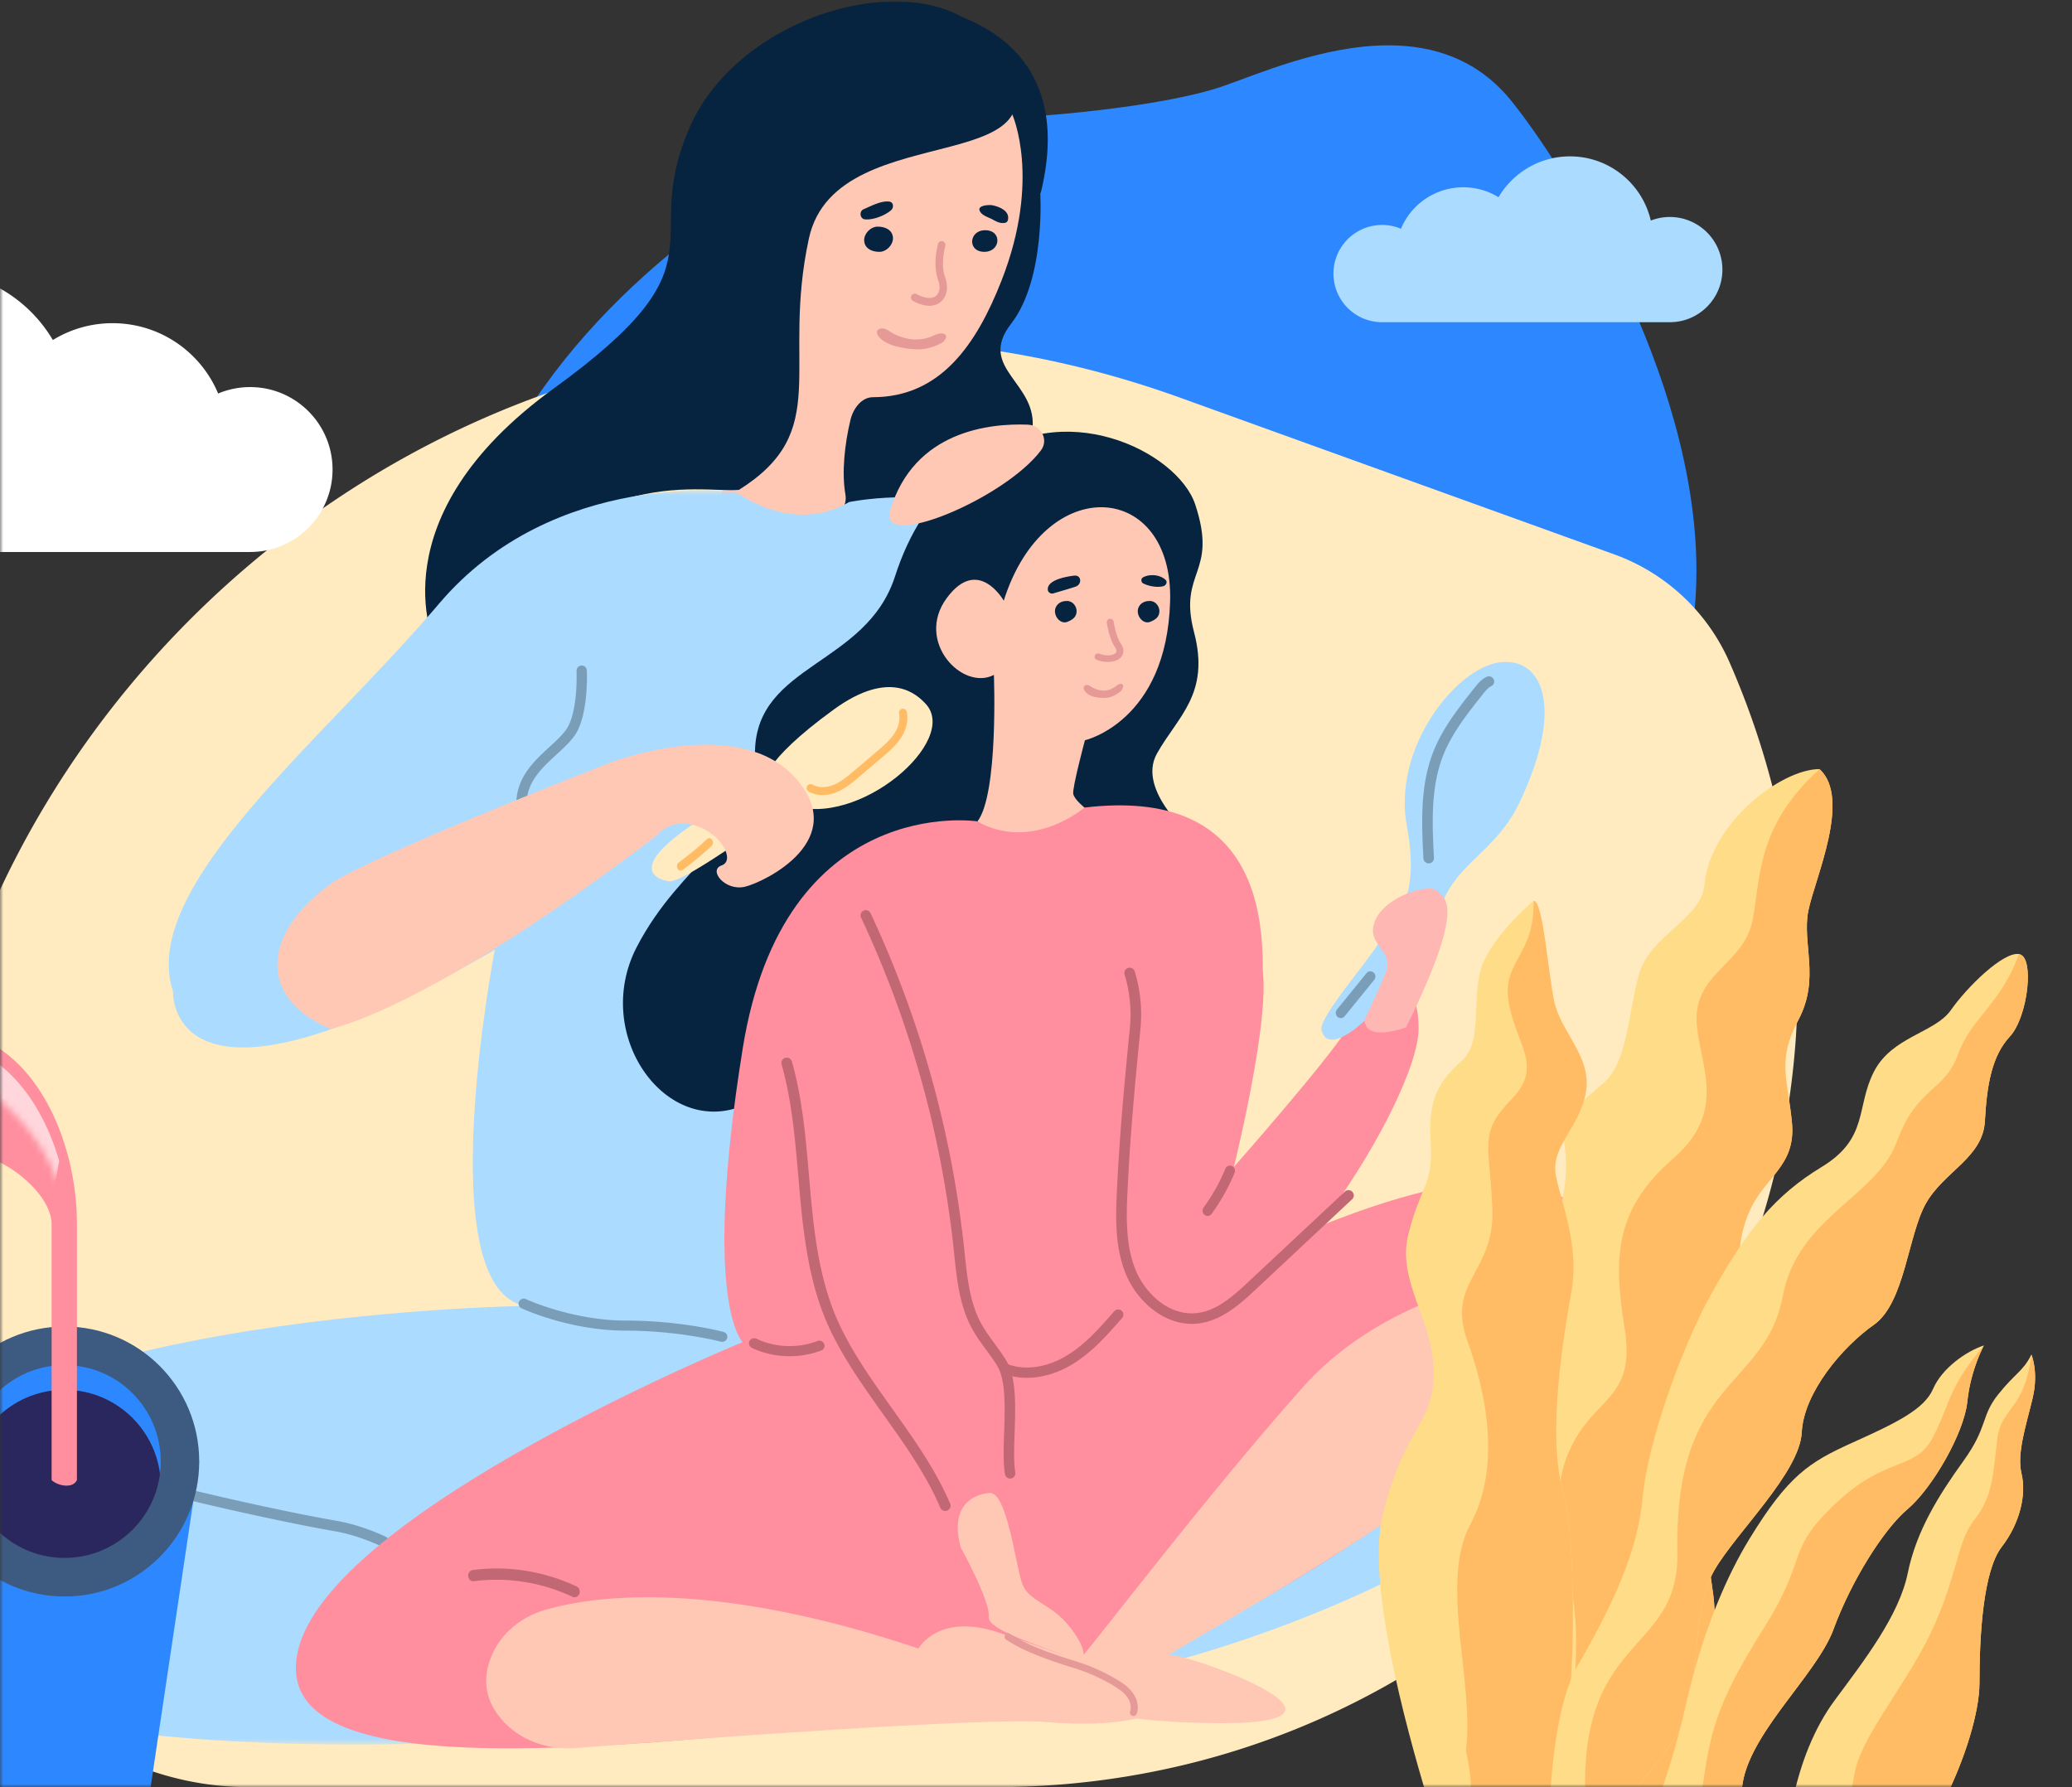 <svg width="320" height="276" fill="none" xmlns="http://www.w3.org/2000/svg"><rect width="100%" height="100%" fill="#333333" stroke="none"/><mask id="a" style="mask-type:alpha" maskUnits="userSpaceOnUse" x="0" y="0" width="320" height="276"><path fill="#fff" d="M0 0h320v276H0z"/></mask><g mask="url(#a)"><path fill-rule="evenodd" clip-rule="evenodd" d="M148.193 18.433c-11.656.02-22.346 4.303-35.757 13.835-19.56 13.906-41.286 35.516-45.211 72.069-2.947 27.435 23.822 80.942 37.716 81.63 12.031.593 36.271-6.857 53.58-11.401 17.308-4.546 20.572.215 26.921 3.369 12.033 5.974 9.573-27.947 34.4-36.668 31.939-11.218 42.142-31.7 42.158-53.077v-.096c-.02-30.405-20.61-62.59-28.549-72.464C228.207 9.11 221.336 7 214.42 7c-10.12 0-20.334 4.52-25.674 6.354-8.99 3.09-28.897 5.06-40.553 5.08Z" fill="#2D87FF"/><path fill-rule="evenodd" clip-rule="evenodd" d="M-6.465 243.034C-43.094 127.654 68.47 20.352 182.336 61.443l66.95 24.16a30.91 30.91 0 0 1 17.832 16.7C302.917 184.248 242.874 276 153.451 276H38.588c-20.596 0-38.821-13.336-45.053-32.966Z" fill="#FFEBBF"/><mask id="b" style="mask-type:alpha" maskUnits="userSpaceOnUse" x="-14" y="52" width="292" height="224"><path fill-rule="evenodd" clip-rule="evenodd" d="M-6.465 243.034C-43.094 127.654 68.47 20.352 182.336 61.443l66.95 24.16a30.91 30.91 0 0 1 17.832 16.7C302.917 184.248 242.874 276 153.451 276H38.588c-20.596 0-38.821-13.336-45.053-32.966Z" fill="#fff"/></mask><path fill-rule="evenodd" clip-rule="evenodd" d="M160.644 29.444s.943 13.55-4.481 20.538c-5.422 6.986 4.338 9.093 3.255 16.596-1.083 7.503-32.538 22.59-34.165 18.985-1.626-3.607 11.945-55.937 35.391-56.119Z" fill="#06233F"/><path fill-rule="evenodd" clip-rule="evenodd" d="M139.356.555s28.256 1.114 21.386 29.212c0 0-31.499 15.012-21.386-29.212Z" fill="#06233F"/><path fill-rule="evenodd" clip-rule="evenodd" d="M156.328 17.657c-9.51-16.255-27.445-6.063-32.336 0-4.331 5.363-11.822 26.888-6.241 37.502l-6.529 21.736c6.325 6.16 13.988 4.183 17.693 2.65 1.241-.511 1.888-1.83 1.652-3.167-.586-3.345-.14-7.724.79-11.575.414-1.72 1.709-3.46 3.454-3.463 10.438-.012 15.995-8.12 19.884-18.058 6.15-15.704 1.633-25.624 1.633-25.624Z" fill="#FFC8B5"/><path fill-rule="evenodd" clip-rule="evenodd" d="M67.13 99.377s-9.184-19.413 18.364-39.364c27.551-19.954 12.964-22.11 21.066-40.447 8.105-18.337 37.309-25.614 46.456-13.077 16.468 22.577-23.767 10.382-28.089 30.336-4.321 19.95 3.781 29.656-10.803 38.825-6.482.54-24.308-4.852-46.994 23.727Z" fill="#06233F"/><path fill-rule="evenodd" clip-rule="evenodd" d="M140.527 53.879c-2.168-.266-3.305-.672-4.284-1.38-.463-.331-1.112-1.11-.661-1.545.452-.434 1.23-.197 1.699.138.353.25 3.523 2.382 7.002.683.494-.243 1.248-.452 1.69-.109.448.345-.144 1.116-.641 1.357-1.833.896-3.14 1.06-4.805.856Z" fill="#E59A97"/><mask id="c" style="mask-type:alpha" maskUnits="userSpaceOnUse" x="-25" y="75" width="273" height="195"><path fill-rule="evenodd" clip-rule="evenodd" d="M-24.999 75.737h272.966V269.41H-24.999V75.737Z" fill="#fff"/></mask><g mask="url(#c)"><path fill-rule="evenodd" clip-rule="evenodd" d="M113.692 76s8.711 6.674 17.435 1.535c0 0 46.303-9.807 40.902 41.525-5.402 51.33-15.232 78.298-21.119 82.615 0 0 78.916-17.262 94.579 3.773 15.665 21.037-46.453 51.242-86.964 55.557l-56.177 5.933c-64.819 6.472-138.819 1.62-125.855-31.283 12.964-32.902 104.79-33.98 104.79-33.98-15.125-2.157-4.86-55.017-4.86-55.017-50.776 29.667-49.697 6.473-49.697 6.473-5.4-16.183 23.226-38.835 41.052-59.873 17.826-21.032 45.914-17.257 45.914-17.257Z" fill="#ABDBFF"/></g><path fill-rule="evenodd" clip-rule="evenodd" d="M184.337 129.444s-8.884-7.304-5.66-13.07c3.229-5.763 8.242-9.188 5.734-18.734-2.505-9.55 3.764-8.921.18-19.73-2.744-8.275-20.822-17.02-33.541-6.211 0 0-8.381 3.513-12.817 17.294-4.434 13.781-21.363 13.509-21.633 27.021-.268 13.512-11.285 16.753-18.276 30.265-6.985 13.512 4.561 29.726 16.793 24.32l69.22-41.155Z" fill="#06233F"/><path fill-rule="evenodd" clip-rule="evenodd" d="M167.557 124.767s-1.622-1.261-1.803-2.162c-.181-.899 1.803-8.288 1.803-8.288s12.614-2.879 13.155-21.435c.542-18.559-19.35-20.18-25.694-.118 0 0-3.965-7.024-8.832-.36-4.867 6.667 2.444 14.348 7.311 11.823 0 0 .735 18.468-2.562 22.657 0 0 9.861 6.983 16.622-2.117ZM160.777 69.535c1.204-1.617.035-3.876-2.02-3.955-5.882-.23-17.571.937-21.266 13.187-1.958 6.495 17.737-1.795 23.286-9.232Z" fill="#FFC8B5"/><path fill-rule="evenodd" clip-rule="evenodd" d="M73.096 133.333a.792.792 0 0 1-.701-.425.81.81 0 0 1 .326-1.088c.065-.036 6.569-3.62 7.051-8.483.363-3.656 2.893-5.977 5.128-8.024 1.22-1.117 2.37-2.171 2.9-3.244 1.481-2.993 1.243-8.391 1.241-8.444a.801.801 0 0 1 .756-.843c.428-.053.812.321.833.763.012.24.257 5.878-1.409 9.243-.665 1.343-1.92 2.493-3.255 3.715-2.118 1.944-4.312 3.952-4.614 6.992-.564 5.723-7.584 9.583-7.882 9.743a.803.803 0 0 1-.374.095ZM111.527 207.222a.908.908 0 0 1-.216-.028c-.061-.017-6.446-1.702-14.693-1.702-8.551 0-15.774-3.313-16.075-3.455a.767.767 0 0 1-.378-1.04.82.82 0 0 1 1.076-.364c.073.035 7.205 3.301 15.377 3.301 8.476 0 14.858 1.685 15.126 1.761.429.112.68.543.56.957a.802.802 0 0 1-.777.57ZM59.253 238.889a.83.83 0 0 1-.362-.084c-.035-.017-3.43-1.688-7.198-2.339-2.241-.389-10.626-1.909-24.296-5.226-11.587-2.809-21.228-.035-21.326-.008a.82.82 0 0 1-1.013-.552.813.813 0 0 1 .552-1.012c.409-.124 10.138-2.933 22.173-.013 13.62 3.305 21.957 4.818 24.188 5.202 4.01.695 7.498 2.413 7.644 2.487a.811.811 0 0 1 .37 1.091.82.82 0 0 1-.732.454Z" fill="#7B9EB8"/><path fill-rule="evenodd" clip-rule="evenodd" d="M118.045 120.916s-.724-3.034 10.75-11.366c8.735-6.343 12.866-2.222 14.124-.904 5.448 5.702-10.441 19.411-20.831 15.656 0 0-16.332 12.129-18.742 11.802-2.409-.324-8.973-2.927 14.699-15.188Z" fill="#FFEBBF"/><path fill-rule="evenodd" clip-rule="evenodd" d="M51.756 136.032c-10.866 7.342-12.62 17.821-.72 22.857 0 0 14.576-2.572 50.489-29.929 0 0 1.968-2.683 5.95-1.44 3.982 1.243 6.092 5.403 3.973 6.127-2.118.726.534 4.014 3.6 3.291 3.065-.726 16.409-7.244 7.753-16.846-8.653-9.598-27.407-2.715-27.949-2.533-.541.179-34.485 13.38-43.096 18.473Z" fill="#FFC8B5"/><path fill-rule="evenodd" clip-rule="evenodd" d="M150.854 126.83s-29.806-4.451-36.154 35.112c-6.35 39.563 0 45.319 0 45.319s-64.032 26.256-68.719 47.834c-4.688 21.582 49.315 15.108 104.873 8.993l23.834-6.474s71.024-32.729 71.024-62.583c0-29.853-60.265 2.151-64.593 5.749 0 0 38.995-82.358-13.641-76.064 0 0-8.008 6.923-16.624 2.114Z" fill="#FF8F9E"/><path fill-rule="evenodd" clip-rule="evenodd" d="M238.931 209.075c2.785-6.159-2.85-12.74-9.431-11.02-8.819 2.309-20.057 6.935-28.309 16.207-15.727 17.663-33.893 41.876-35.519 43.222-1.626 1.345-7.591 8.07 21.148 8.609 28.739.536-4.338-11.032-6.237-10.493-1.896.538 46.365-25.556 53.688-37.663a83.987 83.987 0 0 0 4.66-8.862Z" fill="#FFC8B5"/><path fill-rule="evenodd" clip-rule="evenodd" d="M135.55 35c-1.132 0-2.161 1.157-2.083 2.193.088 1.224 1.237 1.696 2.356 1.696 1.13 0 2.156-1.16 2.084-2.193-.091-1.221-1.237-1.696-2.357-1.696ZM152.156 35.555c-2.533 0-2.783 3.334-.136 3.334 2.535 0 2.785-3.334.136-3.334ZM165.847 93.302l.049.023c-.017-.02-.042-.02-.059-.04a1.477 1.477 0 0 0-.63-.41c-.042-.016-.084-.018-.126-.029-.102-.026-.198-.069-.307-.069.042.022.084.04.124.059-.754-.101-1.582.26-1.877 1.043-.418 1.115.684 2.614 1.847 2.143.746-.302 1.428-.731 1.398-1.709a1.62 1.62 0 0 0-.419-1.011ZM178.635 93.302l.049.023c-.017-.02-.042-.02-.059-.04a1.486 1.486 0 0 0-.627-.41c-.043-.016-.085-.018-.129-.029-.102-.026-.199-.069-.305-.069.042.022.081.04.121.059-.754-.101-1.579.26-1.875 1.043-.421 1.115.682 2.614 1.845 2.143.749-.302 1.429-.731 1.399-1.709a1.62 1.62 0 0 0-.419-1.011ZM165.859 88.899c-1.186.144-4.156.654-4.037 2.18.027.372.446.688.862.558 1.143-.35 2.297-.666 3.435-1.043.994-.329.96-1.844-.26-1.695ZM179.991 89.527c-.876-.8-2.503-.933-3.507-.333-.307.18-.259.72.037.878.844.461 2.204.697 3.139.453.406-.106.716-.648.331-.998ZM137.358 31.134c-1.242-.175-2.821.68-3.978 1.178-.736.316-.574 1.488.205 1.563 1.227.12 3.077-.572 4.033-1.41.446-.395.399-1.24-.26-1.33ZM153.157 31.682c-.263-.049-2.296-.035-1.835.91.33.688 1.264.933 1.88 1.254.648.343 1.119.648 1.865.592.493-.038.638-.357.635-.827-.002-1.222-1.654-1.775-2.545-1.93Z" fill="#06233F"/><path fill-rule="evenodd" clip-rule="evenodd" d="M84.263 248.594c7.954-2.273 26.114-4.586 57.577 5.987 0 0 3.037-5.539 12.243-2.51 9.205 3.03 25.729 9.08 25.526 10.974-.205 1.899-6.956 3.864-17.961 2.894-9.26-.815-57.602 2.835-72.712 4.014-4.34.34-8.744-1.182-11.558-4.524-1.998-2.369-3.206-5.612-1.443-9.762 1.497-3.524 4.668-6.029 8.328-7.073Z" fill="#FFC8B5"/><path fill-rule="evenodd" clip-rule="evenodd" d="M143.536 47.222c-.664 0-1.495-.191-2.528-.738a.616.616 0 0 1-.257-.807.57.57 0 0 1 .779-.268c1.353.714 2.478.799 3.084.227.516-.49.626-1.417.28-2.36-.912-2.48-.052-5.497-.013-5.623.089-.32.43-.506.719-.402a.61.61 0 0 1 .388.752c-.008.028-.779 2.754-.014 4.838.522 1.417.292 2.866-.584 3.692-.336.314-.929.69-1.854.69ZM171.075 102.222a4.573 4.573 0 0 1-1.702-.333.5.5 0 0 1-.282-.67c.117-.258.433-.374.706-.268 1.044.428 2.157.275 2.51-.122.185-.206.141-.515-.129-.917-.92-1.356-1.234-3.685-1.246-3.784a.515.515 0 0 1 .467-.568.536.536 0 0 1 .599.443c.005.02.299 2.2 1.084 3.357.759 1.118.284 1.862.048 2.13-.428.48-1.2.732-2.055.732Z" fill="#E59A97"/><path fill-rule="evenodd" clip-rule="evenodd" d="M127.045 122.778c-.796 0-1.549-.186-2.178-.56a.61.61 0 0 1 .614-1.054c.872.516 2.108.526 3.3.03 1.149-.482 2.152-1.33 3.119-2.152l3.584-3.043c.932-.795 1.901-1.614 2.584-2.626.711-1.051.995-2.212.782-3.183a.608.608 0 1 1 1.187-.266c.287 1.298-.065 2.808-.964 4.138-.779 1.149-1.858 2.064-2.807 2.87l-3.585 3.044c-.988.841-2.11 1.794-3.436 2.345a5.746 5.746 0 0 1-2.2.457ZM105.117 134.444c-.191 0-.377-.113-.484-.32-.163-.318-.079-.734.186-.928a45.702 45.702 0 0 0 4.375-3.609c.247-.229.603-.177.794.116.195.294.152.717-.096.946a48.08 48.08 0 0 1-4.478 3.698.516.516 0 0 1-.297.097Z" fill="#FFBC64"/><path fill-rule="evenodd" clip-rule="evenodd" d="M171.278 158.844s-.682 41.905 11.543 45.376c12.225 3.471 36.267-34.39 36.267-45.376 0-10.985-7.744-5.186-11.003 0-3.259 5.186-17.523 21.356-17.523 21.356s7.061-28.298 3.667-32.746c-3.393-4.446-22.951 11.39-22.951 11.39Z" fill="#FF8F9E"/><path fill-rule="evenodd" clip-rule="evenodd" d="M148.383 238.988s4.62 8.354 4.312 10.69c-.305 2.334 10.913 5.284 12.759 6.576 1.849 1.29 3.197-.492 0-4.71-3.194-4.219-6.654-4.018-7.67-7.232-1.018-3.215-2.315-13.954-4.959-13.754-2.647.2-6.186 2.087-4.442 8.43Z" fill="#FFC8B5"/><path fill-rule="evenodd" clip-rule="evenodd" d="M175.05 265a.54.54 0 0 1-.515-.712c.23-.683.035-1.557-.507-2.284-.545-.722-1.341-1.25-2.119-1.716a27.927 27.927 0 0 0-6.16-2.728c-4.864-1.486-8.255-2.91-10.366-4.351a.54.54 0 0 1-.141-.754.55.55 0 0 1 .757-.14c2.018 1.38 5.312 2.755 10.068 4.209a29.116 29.116 0 0 1 6.399 2.833c.877.523 1.776 1.125 2.432 2.001.764 1.022 1.015 2.245.667 3.274a.538.538 0 0 1-.515.368Z" fill="#E59A97"/><path fill-rule="evenodd" clip-rule="evenodd" d="M204.091 159.007c-.408-1.939 7.372-10.733 8.982-13.626 1.611-2.897 6.515-5.491 4.215-17.705-2.297-12.214 7.533-24.355 14.134-25.364 6.604-1.009 10.459 6.503 3.226 21.67-3.533 7.404-9.368 9.036-11.979 15.603-5.432 13.667-17.35 25.261-18.578 19.422Z" fill="#ABDBFF"/><path fill-rule="evenodd" clip-rule="evenodd" d="M210.748 157.437s1.873-3.793 3.277-7.285c1.407-3.49-3.277-4.197-1.639-8.017 1.639-3.822 8.354-5.694 9.446-4.606 1.094 1.088 4.996 1.544-4.682 21.122 0 0-6.402 2.429-6.402-1.214Z" fill="#FFB7B4"/><path fill-rule="evenodd" clip-rule="evenodd" d="M220.646 133.333a.81.81 0 0 1-.814-.759c-.265-5.217-.568-11.127 1.515-16.443 1.457-3.707 3.936-6.832 6.332-9.855.467-.593 1.05-1.328 1.906-1.749a.823.823 0 0 1 1.092.358.798.798 0 0 1-.362 1.077c-.526.256-.947.786-1.35 1.298-2.324 2.931-4.73 5.962-6.1 9.447-1.96 4.996-1.663 10.73-1.404 15.785a.81.81 0 0 1-.773.841h-.042ZM207.077 157.222a.763.763 0 0 1-.5-.187.822.822 0 0 1-.094-1.134l4.558-5.612a.762.762 0 0 1 1.096-.102.826.826 0 0 1 .097 1.135l-4.563 5.616a.77.77 0 0 1-.594.284Z" fill="#7B9EB8"/><path fill-rule="evenodd" clip-rule="evenodd" d="M156.004 228.333a.812.812 0 0 1-.8-.677c-.283-1.724-.208-4.02-.127-6.45.127-3.781.269-8.064-1.044-10.24-.522-.859-1.136-1.697-1.73-2.509-.758-1.034-1.544-2.103-2.18-3.274-1.918-3.506-2.338-7.529-2.747-11.419l-.09-.87a161.113 161.113 0 0 0-14.304-51.188.808.808 0 0 1 1.466-.685 162.523 162.523 0 0 1 14.447 51.702l.093.873c.389 3.731.795 7.587 2.559 10.814.585 1.071 1.302 2.054 2.062 3.088.614.841 1.253 1.712 1.811 2.631 1.563 2.585 1.418 6.93 1.277 11.128-.079 2.35-.152 4.57.107 6.132a.811.811 0 0 1-.8.944ZM145.98 233.333a.827.827 0 0 1-.764-.499c-2.16-5.088-5.518-9.798-8.761-14.349-2.981-4.177-6.061-8.497-8.263-13.153-3.5-7.404-4.212-15.645-4.896-23.616-.497-5.786-1.011-11.767-2.591-17.364a.801.801 0 0 1 .576-.991.836.836 0 0 1 1.019.563c1.62 5.737 2.139 11.799 2.644 17.656.674 7.832 1.37 15.932 4.751 23.077 2.139 4.527 5.177 8.787 8.116 12.907 3.295 4.625 6.706 9.405 8.932 14.654a.8.8 0 0 1-.446 1.054.853.853 0 0 1-.317.061ZM121.958 209.444c-2.014 0-4.032-.431-5.836-1.289a.773.773 0 0 1-.37-1.047.814.814 0 0 1 1.07-.365c2.896 1.377 6.427 1.51 9.425.349a.807.807 0 0 1 1.042.44.778.778 0 0 1-.448 1.019 13.609 13.609 0 0 1-4.883.893ZM88.422 246.598a27.5 27.5 0 0 0-15.225-2.412c-.466.068-.835-.286-.89-.758-.051-.478.263-.91.7-.968 5.456-.708 11.003.173 16.047 2.541.405.192.594.703.417 1.144a.797.797 0 0 1-.733.522.784.784 0 0 1-.316-.069ZM184.067 204.444c-4.633 0-8.583-3.745-10.2-7.711-1.795-4.39-1.55-9.273-1.337-13.579.428-8.592 1.206-16.759 1.968-24.386a21.331 21.331 0 0 0-.817-8.277.812.812 0 0 1 .547-1.011.815.815 0 0 1 1.023.542 22.88 22.88 0 0 1 .877 8.905c-.76 7.608-1.536 15.751-1.959 24.308-.208 4.14-.441 8.831 1.216 12.89 1.501 3.669 5.217 7.142 9.469 6.649 2.949-.333 5.349-2.384 7.959-4.826l14.882-13.926a.83.83 0 0 1 1.162.032.809.809 0 0 1-.035 1.148l-14.882 13.925c-2.182 2.041-5.171 4.837-8.895 5.263a9.23 9.23 0 0 1-.978.054Z" fill="#C26874"/><path fill-rule="evenodd" clip-rule="evenodd" d="M186.503 187.778a.755.755 0 0 1-.469-.164.838.838 0 0 1-.15-1.137 28.78 28.78 0 0 0 3.36-5.989.766.766 0 0 1 1.02-.423.82.82 0 0 1 .403 1.061 30.354 30.354 0 0 1-3.545 6.332.766.766 0 0 1-.619.32ZM158.574 212.778c-1.215 0-2.385-.197-3.465-.602a.791.791 0 0 1-.466-1.026.8.8 0 0 1 1.037-.462c2.669.998 6.08.486 9.125-1.376 2.846-1.741 5.1-4.319 7.279-6.813a.81.81 0 0 1 1.133-.084.791.791 0 0 1 .081 1.125c-2.257 2.583-4.591 5.26-7.648 7.126-2.274 1.39-4.756 2.112-7.076 2.112Z" fill="#C26874"/><path fill-rule="evenodd" clip-rule="evenodd" d="M167.883 107.099c-.282-.209-.695-.735-.463-1.094.232-.359.688-.246.973-.035.215.156 2.137 1.482 4.017-.061.267-.22.683-.437.954-.217.274.219-.019.839-.288 1.058-.99.814-1.723 1.042-2.681 1.025-1.247-.021-1.916-.231-2.512-.676Z" fill="#E59A97"/><path fill-rule="evenodd" clip-rule="evenodd" d="M-36.65 57.686c1.752 0 3.421.34 4.964.938 2.224-9.628 10.843-16.808 21.145-16.808 7.966 0 14.926 4.295 18.702 10.694a17.59 17.59 0 0 1 9.227-2.6c7.343 0 13.638 4.484 16.302 10.862a12.684 12.684 0 0 1 4.939-.994c7.03 0 12.73 5.7 12.73 12.733s-5.7 12.733-12.73 12.733h-75.28c-7.608 0-13.775-6.168-13.775-13.779 0-7.61 6.167-13.779 13.775-13.779Z" fill="#fff"/><path fill-rule="evenodd" clip-rule="evenodd" d="M-63.52 148.338c2.454-.351 7.976 5.086 10.43 8.593 2.454 3.508 9.05 4.034 11.81 9.471 2.761 5.436.767 10.171 7.976 14.556 7.209 4.384 11.425 9.58 17.025 19.642 4.295 7.717 9.663 22.448 10.43 31.041.767 8.594 4.908 17.012 9.97 25.781 2.8 4.85 3.862 13.719 4.253 20.682H-3.661c-3.048-4.606-8.128-9.682-9.243-14.018-1.534-5.963-.614-15.608-3.988-21.396-3.375-5.788-13.038-14.907-13.344-21.045-.307-6.138-6.29-13.153-11.044-16.485-4.755-3.333-5.215-13.68-7.975-18.59-2.761-4.911-8.743-7.015-9.05-12.627-.307-5.612-1.074-9.996-3.834-12.978-2.761-2.981-3.835-12.276-1.38-12.627Z" fill="#538F5D"/><mask id="d" style="mask-type:alpha" maskUnits="userSpaceOnUse" x="-65" y="148" width="68" height="131"><path fill-rule="evenodd" clip-rule="evenodd" d="M-63.52 148.338c2.76 7.717 7.362 9.822 9.356 15.434 1.995 5.612 6.289 4.91 9.357 13.328 3.067 8.418 15.21 11.539 17.485 23.676 2.672 14.264 16.655 12.437 16.138 39.2-.226 11.682 8.073 12.764 12.12 22.95 2.768 6.968 1.904 15.167 1.904 15.167h-6.5c-3.047-4.606-8.129-9.671-9.244-14.007-1.534-5.962-.614-15.608-3.988-21.395-3.375-5.788-13.038-14.908-13.344-21.046-.307-6.138-6.289-13.153-11.044-16.485-4.755-3.332-5.215-13.679-7.976-18.59-2.76-4.91-8.742-7.015-9.05-12.627-.306-5.612-1.073-9.996-3.833-12.978-2.47-2.667-3.588-10.384-2.039-12.231" fill="#fff"/></mask><g mask="url(#d)"><path fill-rule="evenodd" clip-rule="evenodd" d="m-64.178 148.734.658-.396c2.76 7.717 7.362 9.822 9.356 15.434 1.995 5.612 6.289 4.91 9.357 13.328 3.067 8.418 15.21 11.539 17.485 23.676 2.672 14.264 16.655 12.437 16.138 39.2-.226 11.682 8.073 12.764 12.12 22.95 2.768 6.968 1.904 15.167 1.904 15.167h-6.5c-3.047-4.606-8.129-9.671-9.244-14.007-1.534-5.962-.614-15.608-3.988-21.395-3.375-5.788-13.038-14.908-13.344-21.046-.307-6.138-6.289-13.153-11.044-16.485-4.755-3.332-5.215-13.679-7.976-18.59-2.76-4.91-8.742-7.015-9.05-12.627-.306-5.612-1.073-9.996-3.833-12.978-2.47-2.667-3.588-10.384-2.039-12.231Z" fill="url(#e)"/></g><path fill-rule="evenodd" clip-rule="evenodd" d="m30.767 225.7-7.821 52.404H-4.877l-5.944-52.404h41.588Z" fill="#2D87FF"/><path fill-rule="evenodd" clip-rule="evenodd" d="M-10.82 225.7c0 11.514 9.31 20.848 20.793 20.848 11.485 0 20.794-9.334 20.794-20.848 0-11.513-9.31-20.846-20.794-20.846S-10.82 214.187-10.82 225.7Z" fill="#3D5A80"/><path fill-rule="evenodd" clip-rule="evenodd" d="M-4.874 225.7c0 .65.039 1.285.122 1.913.939-7.322 7.174-12.975 14.728-12.975 7.547 0 13.79 5.653 14.728 12.975.084-.628.122-1.263.122-1.913 0-8.224-6.654-14.888-14.85-14.888-8.203 0-14.85 6.664-14.85 14.888Z" fill="#2D87FF"/><path fill-rule="evenodd" clip-rule="evenodd" d="M-4.751 227.613c.938 7.321 7.173 12.975 14.727 12.975 7.547 0 13.79-5.654 14.728-12.975-.939-7.322-7.181-12.975-14.728-12.975-7.554 0-13.789 5.653-14.727 12.975Z" fill="#2A275E"/><path fill-rule="evenodd" clip-rule="evenodd" d="M-18.738 159.813c3.625-3.252 11.733-2.869 19.173 2.486 7.44 5.355 11.446 16.544 11.446 26.68v39.59c-.673 1.418-3.064.842-3.91 0v-39.59c0-1.243-.668-4.016-4.58-7.268-3.91-3.251-9.156-4.303-15.833-7.841-6.677-3.538-9.92-10.806-6.296-14.057Z" fill="#FF8F9E"/><mask id="f" style="mask-type:alpha" maskUnits="userSpaceOnUse" x="-20" y="159" width="31" height="25"><path fill-rule="evenodd" clip-rule="evenodd" d="M.435 162.299c4.677 3.366 7.995 9.039 9.816 15.306-.516 3.078-1.136 5.445-1.136 5.445-3.72-10.519-12.305-15.97-16.502-17.787-3.508-1.518-10.277-3.437-12.407-4.026a4.385 4.385 0 0 1 1.056-1.425" fill="#fff"/></mask><g mask="url(#f)"><path fill-rule="evenodd" clip-rule="evenodd" d="M-19.85 161.483c3.624-3.251 11.732-2.869 19.173 2.486 4.677 3.367 7.994 9.04 9.815 15.307-.515 3.078-1.135 5.445-1.135 5.445-3.72-10.52-12.305-15.97-16.502-17.787-3.508-1.519-10.277-3.437-12.407-4.027a4.37 4.37 0 0 1 1.056-1.424Z" fill="#FFD6DB"/></g><path fill-rule="evenodd" clip-rule="evenodd" d="M257.879 33.508c-1.035 0-2.02.2-2.93.553-1.313-5.678-6.4-9.913-12.479-9.913-4.702 0-8.809 2.534-11.038 6.308a10.427 10.427 0 0 0-15.066 4.872 7.512 7.512 0 0 0-10.428 6.923 7.511 7.511 0 0 0 7.513 7.509h44.428c4.49 0 8.13-3.638 8.13-8.126a8.128 8.128 0 0 0-8.13-8.127Z" fill="#ABDBFF"/><path fill-rule="evenodd" clip-rule="evenodd" d="M277.76 157.473c-3.378 6.397-1.689 8.9-1.013 15.854.675 6.953-4.392 8.344-6.757 14.185-2.365 5.841-.676 8.623-1.351 15.855-.676 7.231-3.378 7.788-5.743 14.463-2.365 6.676 0 15.854 1.689 28.371 1.045 7.745-1.402 22.089-3.42 31.903h-31.017c2.386-18.554 5.755-48.392 3.695-54.989-3.041-9.735 1.689-25.868 4.729-30.874 3.041-5.007 3.716-11.126 3.041-15.577-.676-4.45 2.365-6.119 6.081-9.456 3.716-3.338 3.716-10.57 5.405-16.689s9.661-8.547 10.135-13.907c.826-9.346 11.746-17.841 17.772-17.841 4.961 4.539-.712 16.867-1.726 21.874-1.013 5.006 1.859 10.43-1.52 16.828Z" fill="#FFDC88"/><path fill-rule="evenodd" clip-rule="evenodd" d="M277.76 157.473c-3.378 6.397-1.689 8.9-1.013 15.854.676 6.954-4.392 8.344-6.757 14.186-2.364 5.841-.675 8.622-1.351 15.854-.676 7.231-3.378 7.788-5.743 14.463-2.365 6.676 0 15.854 1.689 28.371 1.045 7.745-1.402 22.089-3.419 31.903h-19.78c1.295-10.589 2.394-22.138 1.916-27.94-1.013-12.307-4.561-18.357-.76-26.493 3.8-8.135 10.135-7.51 8.361-18.566-1.773-11.056-1.52-18.357 7.601-26.285 9.122-7.927 3.041-15.854 3.548-22.321.506-6.467 7.347-7.927 8.614-14.394 1.267-6.467.549-14.462 10.34-23.334 4.961 4.539-.712 16.867-1.726 21.874-1.013 5.006 1.859 10.43-1.52 16.828Z" fill="#FFBC64"/><path fill-rule="evenodd" clip-rule="evenodd" d="M240.12 278.071c3.762-15.309 3.276-40.781 1.285-47.7-2.496-8.671.022-23.769 1.279-30.884 1.258-7.115-1.464-13.356-2.386-17.865-.922-4.509 3.571-7.293 4.606-12.846 1.034-5.554-3.903-9.362-4.895-14.218-.993-4.856-1.71-15.438-3.156-15.435 0 0-5.113 4.172-7.554 9.034-2.441 4.862.023 12.491-3.496 15.62-3.518 3.129-5.3 5.908-4.857 12.5.444 6.592-1.509 6.768-3.418 14.232-1.909 7.463 4.03 13.525 3.889 21.679-.141 8.155-4.258 7.468-7.857 21.7-2.553 10.094 3.353 32.205 7.004 44.216l19.556-.033Z" fill="#FFDC88"/><path fill-rule="evenodd" clip-rule="evenodd" d="M240.12 278.071c3.762-15.309 3.276-40.782 1.285-47.701-2.496-8.67.022-23.768 1.279-30.883 1.258-7.115-1.464-13.356-2.386-17.865-.922-4.509 3.571-7.293 4.605-12.847 1.035-5.553-3.902-9.361-4.895-14.217-.992-4.856-1.709-15.438-3.155-15.435.146 8.674-4.988 9.203-3.822 15.794 1.166 6.591 5.419 9.706.338 14.919-5.081 5.214-3.281 6.945-2.886 16.834.394 9.888-7.179 11.209-3.842 20.457 3.882 10.759 4.448 20.83.448 28.259-4.87 9.041.697 24.503-.701 34.988.741 3.108.915 5.65.759 7.719l12.973-.022Z" fill="#FFBC64"/><path fill-rule="evenodd" clip-rule="evenodd" d="M311.803 147.332c-2.473-.353-8.037 5.125-10.51 8.66-2.473 3.535-9.12 4.065-11.902 9.543-2.783 5.479-.773 10.251-8.038 14.67-7.265 4.418-11.514 9.653-17.157 19.794-4.328 7.776-9.738 22.622-10.511 31.282-.773 8.66-4.946 17.143-10.047 25.98-2.821 4.888-3.891 13.826-4.286 20.843h12.129c3.071-4.642 8.19-9.757 9.314-14.127 1.546-6.009.619-15.73 4.019-21.561 3.401-5.833 13.138-15.023 13.448-21.209.309-6.186 6.337-13.255 11.129-16.613 4.791-3.358 5.255-13.785 8.038-18.734 2.781-4.949 8.81-7.069 9.119-12.725.309-5.655 1.082-10.074 3.864-13.078 2.782-3.005 3.865-12.372 1.391-12.725Z" fill="#FFDC88"/><path fill-rule="evenodd" clip-rule="evenodd" d="m312.466 147.73-.662-.398c-2.782 7.776-7.42 9.897-9.429 15.552-2.009 5.656-6.337 4.949-9.429 13.432-3.091 8.484-15.329 11.628-17.621 23.86-2.693 14.374-16.784 12.534-16.263 39.503.227 11.774-8.135 12.864-12.214 23.129-2.79 7.022-1.918 15.285-1.918 15.285h6.549c3.072-4.642 8.193-9.746 9.317-14.116 1.545-6.009.618-15.73 4.018-21.562 3.401-5.832 13.139-15.023 13.448-21.208.309-6.186 6.337-13.255 11.129-16.613 4.792-3.358 5.255-13.786 8.038-18.734 2.782-4.948 8.81-7.07 9.119-12.725.309-5.655 1.082-10.074 3.864-13.078 2.49-2.689 3.616-10.465 2.054-12.327Z" fill="#FFBC64"/><path fill-rule="evenodd" clip-rule="evenodd" d="M300.226 278.104c3.243-6.383 5.483-13.705 5.483-18.191 0-7.424.574-17.32 3.438-21.032 2.866-3.712 3.821-8.13 3.057-11.311-.764-3.181.764-7.599 1.718-11.665.956-4.064-.19-6.716-.19-6.716-1.337 2.652-2.484 2.828-5.158 6.186-2.674 3.358-1.528 4.949-5.348 10.251s-7.258 10.781-8.594 17.32c-1.338 6.539-6.686 13.432-11.27 19.617-3.226 4.353-5.297 9.765-6.519 15.541h23.383Z" fill="#FFDC88"/><path fill-rule="evenodd" clip-rule="evenodd" d="M300.226 278.104c3.243-6.383 5.484-13.705 5.484-18.192 0-7.423.572-17.32 3.437-21.031 2.866-3.712 3.82-8.13 3.057-11.311-.764-3.181.763-7.6 1.718-11.665.956-4.065-.191-6.716-.191-6.716-1.082 8.778-4.647 7.953-5.284 13.138-.636 5.184-.636 8.719-3.438 12.253-2.801 3.535-2.547 8.13-6.367 16.613-3.82 8.483-10.823 16.378-12.096 22.151-.256 1.16-.554 2.833-.865 4.76h14.545Z" fill="#FFBC64"/><path fill-rule="evenodd" clip-rule="evenodd" d="M298.542 214.492c-1.366 3.181-5.807 5.302-12.468 8.306-6.661 3.005-9.889 5.051-15.885 14.846-3.245 5.302-7.174 13.785-9.906 25.98-1.251 5.582-2.857 10.63-4.234 14.48h12.945v-1.048c0-8.483 11.443-18.027 14.176-25.45 2.733-7.423 7.686-15.376 11.444-18.557 3.757-3.181 8.71-11.665 9.223-16.613.512-4.949 2.562-8.66 2.562-8.66-2.733.884-6.491 3.534-7.857 6.716Z" fill="#FFDC88"/><path fill-rule="evenodd" clip-rule="evenodd" d="M298.542 221.915c-2.732 5.302-7.173 2.827-15.03 10.25-7.857 7.423-4.099 8.13-11.102 19.264-7.003 11.135-8.199 15.553-9.394 24.036a35.353 35.353 0 0 1-.495 2.639h6.473v-1.048c0-8.483 11.443-18.027 14.176-25.45 2.733-7.423 7.686-15.376 11.444-18.557 3.757-3.181 8.71-11.665 9.223-16.613.512-4.949 2.562-8.66 2.562-8.66-5.637 6.716-5.124 8.836-7.857 14.139Z" fill="#FFBC64"/></g><defs><linearGradient id="e" x1="-22.842" y1="185.436" x2="-48.572" y2="188.161" gradientUnits="userSpaceOnUse"><stop stop-color="#83A874"/><stop offset="1" stop-color="#fff"/></linearGradient></defs></svg>
